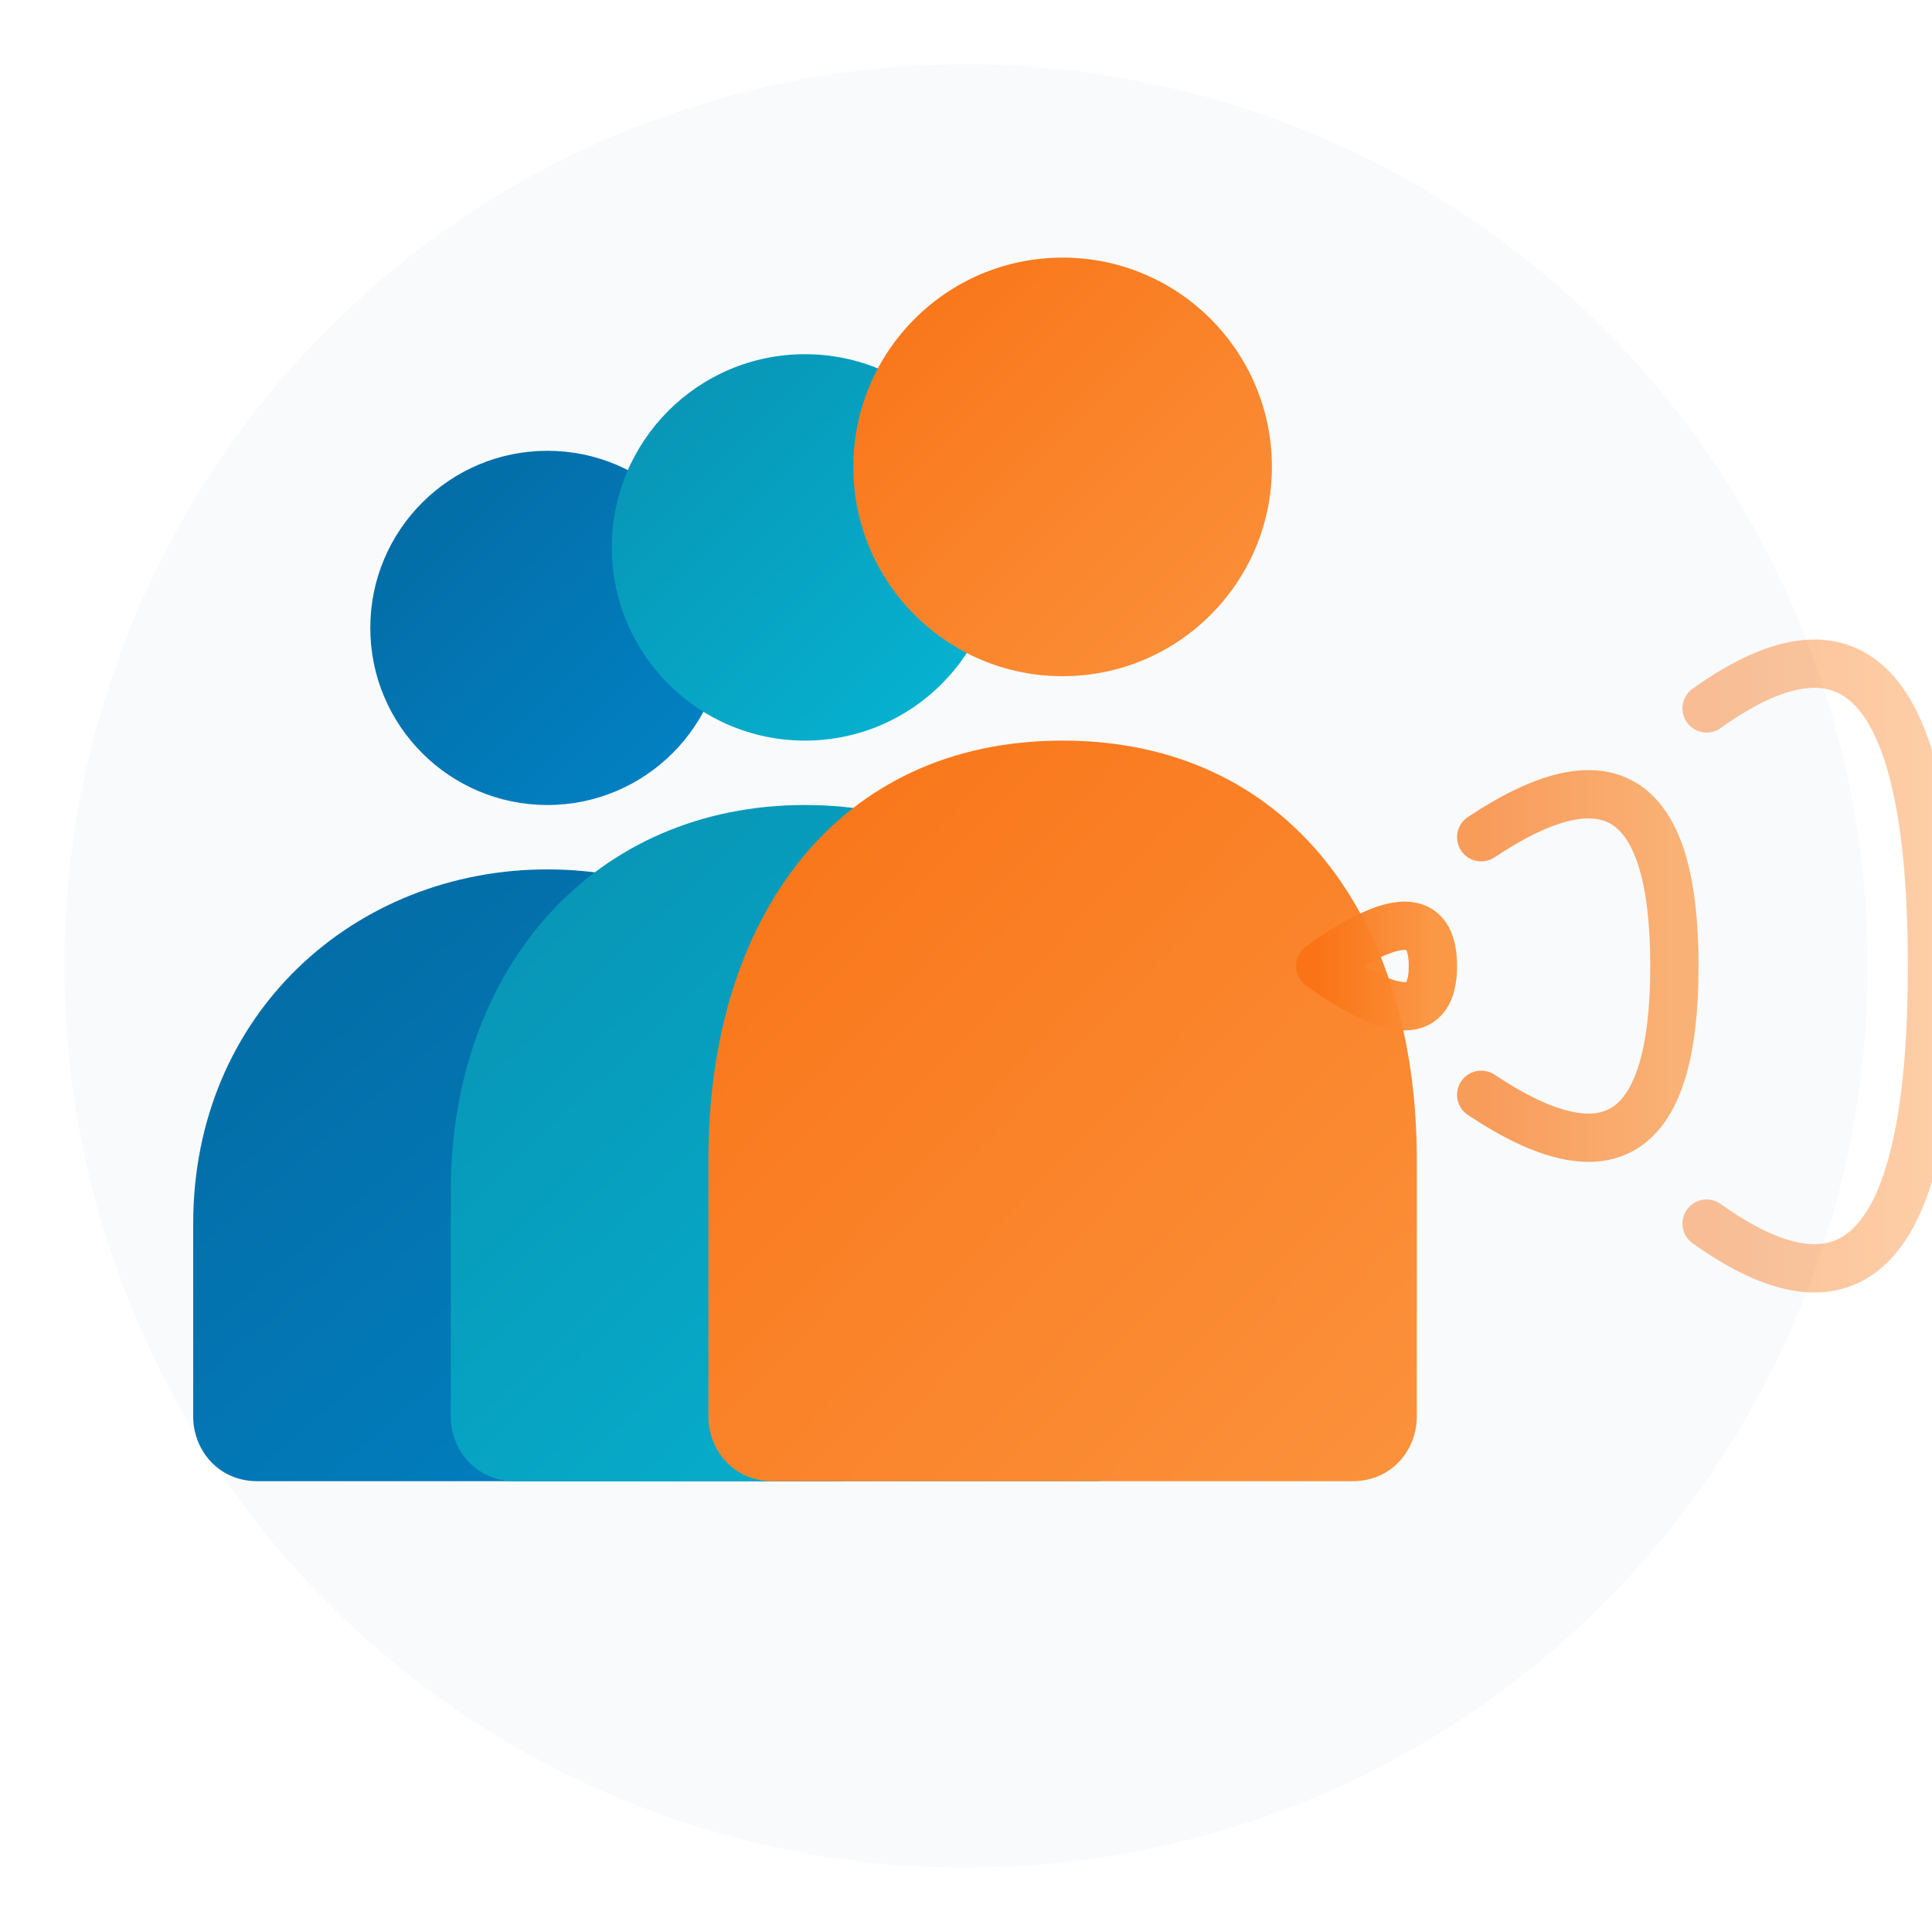 <svg xmlns="http://www.w3.org/2000/svg" viewBox="0 0 120 120">
  <defs>
    <!-- Warm professional gradients -->
    <linearGradient id="personGrad1" x1="0%" y1="0%" x2="100%" y2="100%">
      <stop offset="0%" style="stop-color:#0369A1"/>
      <stop offset="100%" style="stop-color:#0284C7"/>
    </linearGradient>
    <linearGradient id="personGrad2" x1="0%" y1="0%" x2="100%" y2="100%">
      <stop offset="0%" style="stop-color:#0891B2"/>
      <stop offset="100%" style="stop-color:#06B6D4"/>
    </linearGradient>
    <linearGradient id="personGrad3" x1="0%" y1="0%" x2="100%" y2="100%">
      <stop offset="0%" style="stop-color:#F97316"/>
      <stop offset="100%" style="stop-color:#FB923C"/>
    </linearGradient>
    <linearGradient id="voiceGrad" x1="0%" y1="0%" x2="100%" y2="0%">
      <stop offset="0%" style="stop-color:#F97316"/>
      <stop offset="100%" style="stop-color:#FB923C"/>
    </linearGradient>
    <!-- Soft glow -->
    <filter id="glow" x="-20%" y="-20%" width="140%" height="140%">
      <feGaussianBlur stdDeviation="1.5" result="coloredBlur"/>
      <feMerge>
        <feMergeNode in="coloredBlur"/>
        <feMergeNode in="SourceGraphic"/>
      </feMerge>
    </filter>
  </defs>

  <!-- Soft background -->
  <circle cx="60" cy="60" r="56" fill="#F8FAFC"/>

  <!-- Three stylized people representing the panel -->
  <!-- Person 1 (left, back) -->
  <g transform="translate(12, 28)">
    <circle cx="22" cy="11" r="11" fill="url(#personGrad1)"/>
    <path d="M22 26C10 26 0 35 0 48L0 60C0 62 1.5 64 4 64L40 64C42.5 64 44 62 44 60L44 48C44 35 34 26 22 26Z"
          fill="url(#personGrad1)"/>
  </g>

  <!-- Person 2 (center, middle) -->
  <g transform="translate(28, 22)">
    <circle cx="22" cy="12" r="12" fill="url(#personGrad2)"/>
    <path d="M22 28C9 28 0 38 0 52L0 66C0 68 1.5 70 4 70L40 70C42.5 70 44 68 44 66L44 52C44 38 35 28 22 28Z"
          fill="url(#personGrad2)"/>
  </g>

  <!-- Person 3 (right, front) - highlighted -->
  <g transform="translate(44, 16)" filter="url(#glow)">
    <circle cx="22" cy="13" r="13" fill="url(#personGrad3)"/>
    <path d="M22 30C8 30 0 41 0 56L0 72C0 74 1.5 76 4 76L40 76C42.5 76 44 74 44 72L44 56C44 41 36 30 22 30Z"
          fill="url(#personGrad3)"/>
  </g>

  <!-- Voice waves -->
  <g transform="translate(82, 38)" stroke="url(#voiceGrad)" fill="none" stroke-width="3" stroke-linecap="round">
    <path d="M0 22 Q7 17, 7 22 Q7 27, 0 22" opacity="0.95"/>
    <path d="M10 14 Q22 6, 22 22 Q22 38, 10 30" opacity="0.7"/>
    <path d="M24 6 Q38 -4, 38 22 Q38 48, 24 38" opacity="0.45"/>
  </g>
</svg>
